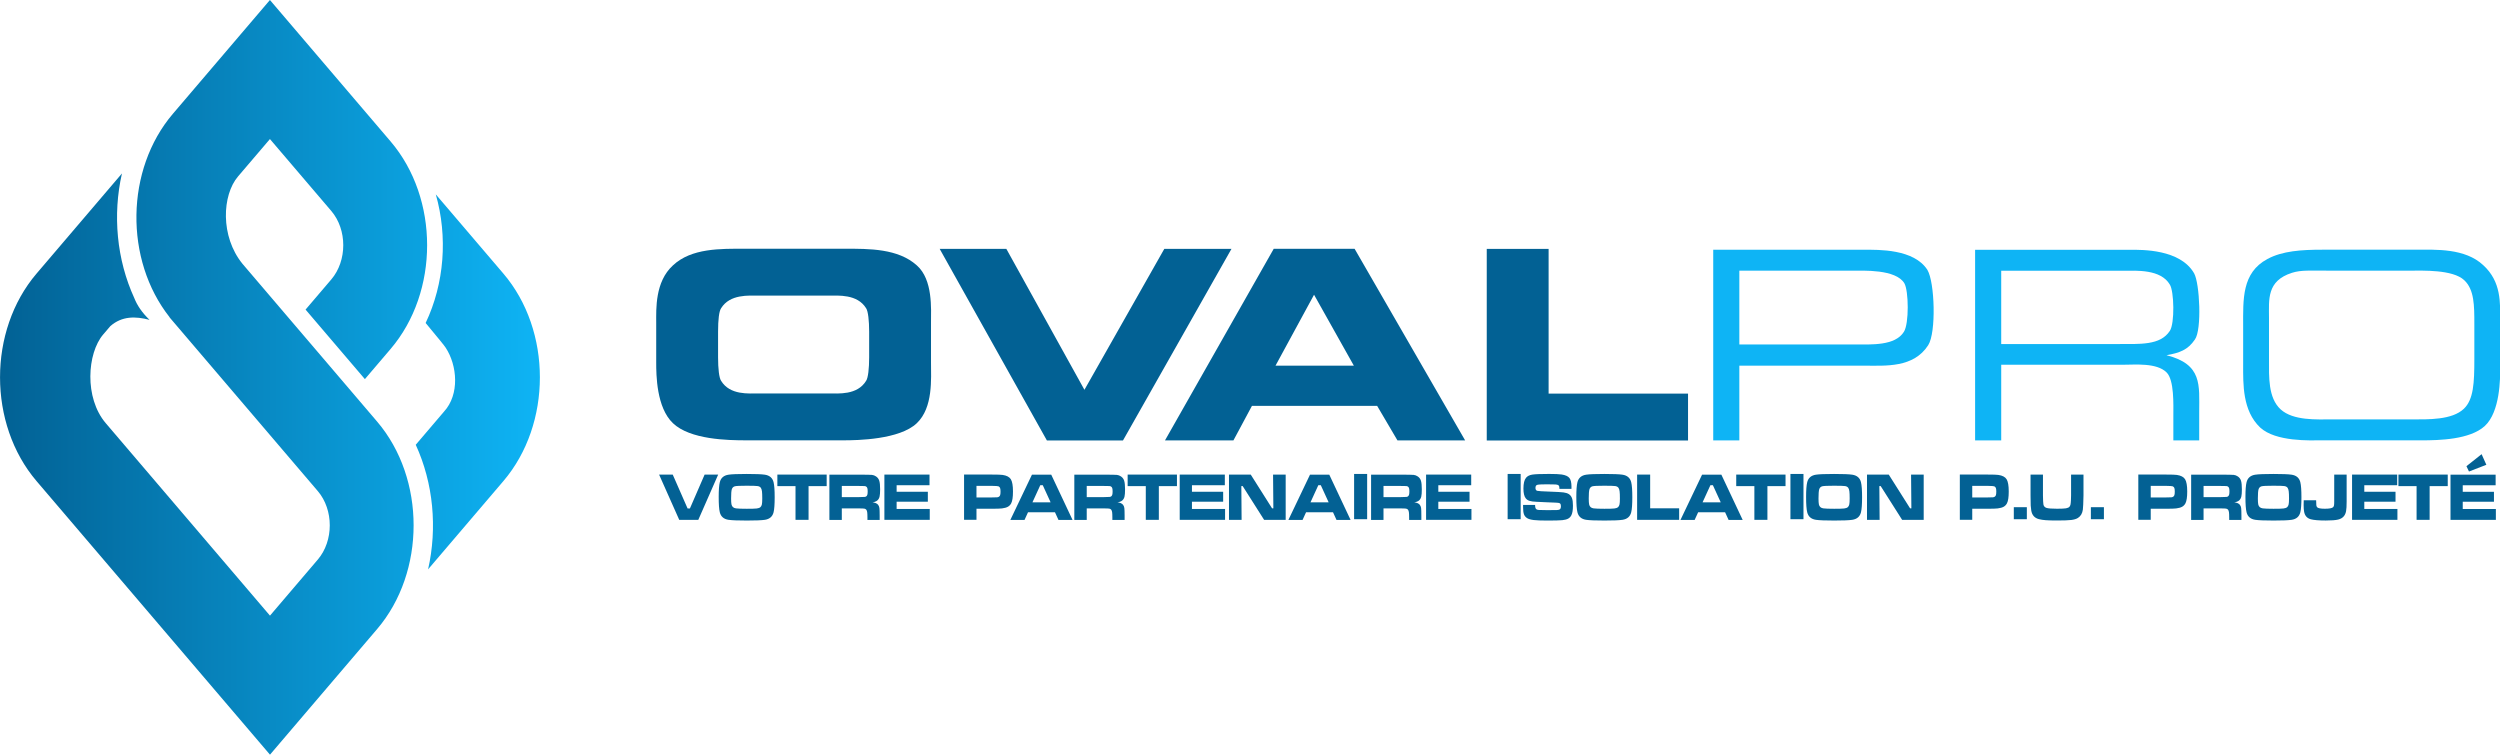 <?xml version="1.0" encoding="UTF-8"?>
<!-- Created with Inkscape (http://www.inkscape.org/) -->
<svg width="224.25" height="67.696" version="1.1" xml:space="preserve" xmlns="http://www.w3.org/2000/svg" xmlns:cc="http://creativecommons.org/ns#" xmlns:dc="http://purl.org/dc/elements/1.1/" xmlns:rdf="http://www.w3.org/1999/02/22-rdf-syntax-ns#"><defs><linearGradient id="linearGradient2" x2="1" gradientTransform="matrix(48.424 0 0 48.424 228.65 104.29)" gradientUnits="userSpaceOnUse"><stop stop-color="#026194" offset="0"/><stop stop-color="#0eb4f5" offset="1"/></linearGradient><clipPath id="clipPath4-1"><path transform="translate(-182.14 -125.98)" d="M 0,288.74 H 598.667 V 0 H 0 Z"/></clipPath><clipPath id="clipPath6-7"><path transform="translate(-199.39 -123.79)" d="M 0,288.74 H 598.667 V 0 H 0 Z"/></clipPath><clipPath id="clipPath8-7"><path transform="translate(-205.43 -125.98)" d="M 0,288.74 H 598.667 V 0 H 0 Z"/></clipPath><clipPath id="clipPath10-3"><path transform="translate(-218.13 -121.56)" d="M 0,288.74 H 598.667 V 0 H 0 Z"/></clipPath><clipPath id="clipPath12-9"><path transform="translate(-226.51 -125.98)" d="M 0,288.74 H 598.667 V 0 H 0 Z"/></clipPath><clipPath id="clipPath14-8"><path transform="translate(-244.65 -121.48)" d="M 0,288.74 H 598.667 V 0 H 0 Z"/></clipPath><clipPath id="clipPath16-8"><path transform="translate(-259.24 -120.53)" d="M 0,288.74 H 598.667 V 0 H 0 Z"/></clipPath><clipPath id="clipPath18-6"><path transform="translate(-266.36 -121.56)" d="M 0,288.74 H 598.667 V 0 H 0 Z"/></clipPath><clipPath id="clipPath20-0"><path transform="translate(-274.41 -125.98)" d="M 0,288.74 H 598.667 V 0 H 0 Z"/></clipPath><clipPath id="clipPath22-0"><path transform="translate(-284.67 -125.98)" d="M 0,288.74 H 598.667 V 0 H 0 Z"/></clipPath><clipPath id="clipPath24-2"><path transform="translate(-294.36 -125.98)" d="M 0,288.74 H 598.667 V 0 H 0 Z"/></clipPath><clipPath id="clipPath26-0"><path transform="translate(-313.99 -120.53)" d="M 0,288.74 H 598.667 V 0 H 0 Z"/></clipPath><clipPath id="clipPath28-4"><path d="M 0,288.74 H 598.667 V 0 H 0 Z"/></clipPath><clipPath id="clipPath30-8"><path transform="translate(-324.8 -121.56)" d="M 0,288.74 H 598.667 V 0 H 0 Z"/></clipPath><clipPath id="clipPath32-5"><path transform="translate(-333.17 -125.98)" d="M 0,288.74 H 598.667 V 0 H 0 Z"/></clipPath><clipPath id="clipPath34-2"><path d="M 0,288.74 H 598.667 V 0 H 0 Z"/></clipPath><clipPath id="clipPath36-1"><path transform="translate(-352.28 -120.02)" d="M 0,288.74 H 598.667 V 0 H 0 Z"/></clipPath><clipPath id="clipPath38-4"><path transform="translate(-368.28 -123.79)" d="M 0,288.74 H 598.667 V 0 H 0 Z"/></clipPath><clipPath id="clipPath40-6"><path transform="translate(-374.74 -125.98)" d="M 0,288.74 H 598.667 V 0 H 0 Z"/></clipPath><clipPath id="clipPath42-8"><path transform="translate(-391.2 -120.53)" d="M 0,288.74 H 598.667 V 0 H 0 Z"/></clipPath><clipPath id="clipPath44-8"><path transform="translate(-394.24 -125.98)" d="M 0,288.74 H 598.667 V 0 H 0 Z"/></clipPath><clipPath id="clipPath46-1"><path d="M 0,288.74 H 598.667 V 0 H 0 Z"/></clipPath><clipPath id="clipPath48-3"><path transform="translate(-413.54 -123.79)" d="M 0,288.74 H 598.667 V 0 H 0 Z"/></clipPath><clipPath id="clipPath50-8"><path transform="translate(-420 -125.98)" d="M 0,288.74 H 598.667 V 0 H 0 Z"/></clipPath><clipPath id="clipPath52-0"><path transform="translate(-440.73 -121.48)" d="M 0,288.74 H 598.667 V 0 H 0 Z"/></clipPath><clipPath id="clipPath54-7"><path d="M 0,288.74 H 598.667 V 0 H 0 Z"/></clipPath><clipPath id="clipPath56-8"><path transform="translate(-452.21 -125.98)" d="M 0,288.74 H 598.667 V 0 H 0 Z"/></clipPath><clipPath id="clipPath58-8"><path d="M 0,288.74 H 598.667 V 0 H 0 Z"/></clipPath><clipPath id="clipPath60-7"><path transform="translate(-475.87 -121.48)" d="M 0,288.74 H 598.667 V 0 H 0 Z"/></clipPath><clipPath id="clipPath62-0"><path transform="translate(-486.29 -121.56)" d="M 0,288.74 H 598.667 V 0 H 0 Z"/></clipPath><clipPath id="clipPath64-3"><path transform="translate(-500.05 -123.79)" d="M 0,288.74 H 598.667 V 0 H 0 Z"/></clipPath><clipPath id="clipPath66-9"><path transform="translate(-512.01 -125.98)" d="M 0,288.74 H 598.667 V 0 H 0 Z"/></clipPath><clipPath id="clipPath68-5"><path transform="translate(-515.53 -125.98)" d="M 0,288.74 H 598.667 V 0 H 0 Z"/></clipPath><clipPath id="clipPath70-09"><path transform="translate(-524.65 -125.98)" d="M 0,288.74 H 598.667 V 0 H 0 Z"/></clipPath><clipPath id="clipPath72-8"><path transform="translate(-541.03 -130)" d="M 0,288.74 H 598.667 V 0 H 0 Z"/></clipPath><clipPath id="clipPath74-4"><path transform="translate(-222.9 -144.45)" d="M 0,288.74 H 598.667 V 0 H 0 Z"/></clipPath><clipPath id="clipPath76-4"><path transform="translate(-250.53 -170.43)" d="M 0,288.74 H 598.667 V 0 H 0 Z"/></clipPath><clipPath id="clipPath78-92"><path transform="translate(-318.95 -147.44)" d="M 0,288.74 H 598.667 V 0 H 0 Z"/></clipPath><clipPath id="clipPath80-5"><path transform="translate(-357.3 -170.43)" d="M 0,288.74 H 598.667 V 0 H 0 Z"/></clipPath><clipPath id="clipPath82-3"><path transform="translate(-417.49 -151.61)" d="M 0,288.74 H 598.667 V 0 H 0 Z"/></clipPath><clipPath id="clipPath84-7"><path transform="translate(-469.05 -151.7)" d="M 0,288.74 H 598.667 V 0 H 0 Z"/></clipPath><clipPath id="clipPath86-3"><path transform="translate(-499.17 -148.66)" d="M 0,288.74 H 598.667 V 0 H 0 Z"/></clipPath></defs><g transform="translate(-228.65 -70.44)"><path d="m244.16 80.645c-4.264 4.999-4.361 13.106-0.297 18.248l-8e-3 0.009 13.302 15.589c1.431 1.678 1.431 4.466 0 6.143l-4.29 5.029-14.731-17.264c-1.941-2.279-1.664-6.272-0.233-7.951l0.646-0.756c1.043-0.911 2.251-0.892 3.515-0.56-0.692-0.666-1.115-1.314-1.369-1.956-1.581-3.443-1.95-7.466-1.106-11.177l-7.66 8.981c-4.37 5.12-4.367 13.497 0 18.616l20.938 24.539 9.61-11.266c4.366-5.121 4.366-13.499-3e-3 -18.616l-5.32-6.236-1.331-1.558-5.421-6.353-6e-3 -0.008c-1.999-2.459-1.823-6.157-0.394-7.832l2.861-3.353 5.504 6.451c1.431 1.675 1.431 4.464 0 6.141l-2.308 2.706 5.321 6.236 2.308-2.706c4.367-5.12 4.367-13.496-3e-3 -18.616l-10.823-12.685zm22.672 18.768c1.256 1.518 1.649 1.992 1.794 2.213 1.049 1.595 1.26 4.199-0.144 5.731l-2.54 2.979c1.581 3.443 1.951 7.463 1.107 11.176l6.755-7.919c4.367-5.119 4.366-13.495-3e-3 -18.616l-6.06-7.101c1.081 3.785 0.778 7.989-0.911 11.537" fill="url(#linearGradient2)"/><g fill="#036194"><path transform="matrix(.456 0 0 -.456 287.77 113.01)" d="m0 0h2.683l2.923-6.666h0.458l2.894 6.666h2.666l-3.91-8.903h-3.751z" clip-path="url(#clipPath4-1)"/><path transform="matrix(.456 0 0 -.456 295.63 114.01)" d="m0 0c-1.296 0-2.075-0.036-2.337-0.11-0.301-0.087-0.499-0.282-0.593-0.583-0.093-0.303-0.14-0.905-0.14-1.805 0-0.543 0.025-0.937 0.076-1.18 0.098-0.453 0.393-0.712 0.887-0.776 0.363-0.052 1.069-0.078 2.119-0.078 0.982 0 1.635 0.018 1.96 0.058 0.325 0.039 0.566 0.126 0.722 0.261 0.141 0.121 0.237 0.301 0.288 0.537 0.051 0.238 0.076 0.626 0.076 1.165 0 0.64-0.019 1.109-0.058 1.409-0.04 0.3-0.11 0.527-0.212 0.678-0.129 0.192-0.342 0.311-0.64 0.357-0.297 0.045-1.013 0.067-2.148 0.067m-6e-3 2.316c1.73 0 2.92-0.047 3.569-0.143 0.935-0.14 1.509-0.634 1.72-1.481 0.145-0.583 0.217-1.568 0.217-2.955 0-1.391-0.072-2.379-0.217-2.961-0.211-0.848-0.785-1.341-1.72-1.481-0.649-0.096-1.832-0.144-3.546-0.144-1.745 0-2.943 0.048-3.592 0.144-0.936 0.14-1.509 0.633-1.72 1.481-0.145 0.582-0.217 1.587-0.217 3.014 0 1.356 0.072 2.323 0.217 2.902 0.211 0.847 0.784 1.341 1.72 1.481 0.645 0.096 1.835 0.143 3.569 0.143" clip-path="url(#clipPath6-7)"/><path transform="matrix(.456 0 0 -.456 298.38 113.01)" d="m0 0h9.698v-2.27h-3.563v-6.633h-2.566v6.633h-3.569z" clip-path="url(#clipPath8-7)"/><path transform="matrix(.456 0 0 -.456 304.16 115.03)" d="m0 0h3.435c0.598 0.014 0.955 0.025 1.071 0.036 0.115 0.011 0.214 0.044 0.296 0.101 0.106 0.074 0.18 0.183 0.223 0.33 0.043 0.145 0.065 0.366 0.065 0.662 0 0.291-0.025 0.509-0.074 0.651-0.049 0.144-0.134 0.248-0.255 0.314-0.086 0.044-0.189 0.07-0.308 0.079-0.12 9e-3 -0.461 0.015-1.025 0.018h-3.428zm-2.442-4.487v8.903h5.9c1.385-4e-3 2.215-0.02 2.489-0.049 0.274-0.028 0.538-0.13 0.792-0.304 0.306-0.204 0.515-0.485 0.629-0.843 0.113-0.36 0.17-0.924 0.17-1.694 0-0.648-0.037-1.124-0.109-1.428-0.073-0.304-0.208-0.548-0.408-0.73-0.215-0.196-0.54-0.331-0.975-0.405 0.513-0.044 0.881-0.206 1.104-0.488 0.129-0.17 0.211-0.376 0.246-0.618 0.036-0.241 0.054-0.746 0.054-1.516v-0.828h-2.407v0.476c0 0.495-0.017 0.849-0.05 1.06-0.034 0.211-0.095 0.373-0.185 0.485-0.09 0.105-0.214 0.171-0.373 0.199-0.158 0.029-0.49 0.043-0.995 0.043h-3.44v-2.263z" clip-path="url(#clipPath10-3)"/><path transform="matrix(.456 0 0 -.456 307.98 113.01)" d="m0 0h8.876v-2.094h-6.469v-1.285h6.14v-1.957h-6.14v-1.428h6.516v-2.139h-8.923z" clip-path="url(#clipPath12-9)"/><path transform="matrix(.456 0 0 -.456 316.24 115.06)" d="m0 0h3.053c0.555 4e-3 0.895 0.013 1.018 0.025 0.123 0.014 0.234 0.048 0.332 0.105 0.125 0.073 0.211 0.185 0.258 0.336 0.047 0.149 0.071 0.384 0.071 0.701s-0.03 0.551-0.088 0.697c-0.059 0.149-0.163 0.255-0.311 0.321-0.11 0.047-0.537 0.078-1.28 0.09h-3.053zm-2.442-4.403v8.903h5.489c1.088 0 1.788-0.024 2.101-0.072 0.795-0.116 1.332-0.401 1.612-0.851s0.42-1.254 0.42-2.41c0-1.101-0.116-1.872-0.347-2.315-0.156-0.301-0.375-0.529-0.657-0.686-0.282-0.155-0.668-0.265-1.157-0.325-0.348-0.044-0.998-0.066-1.949-0.066h-3.07v-2.178z" clip-path="url(#clipPath14-8)"/><path transform="matrix(.456 0 0 -.456 322.89 115.5)" d="m0 0-1.544 3.372h-0.487l-1.544-3.372zm1.544-3.457-0.687 1.507h-5.301l-0.686-1.507h-2.789l4.251 8.903h3.792l4.191-8.903z" clip-path="url(#clipPath16-8)"/><path transform="matrix(.456 0 0 -.456 326.13 115.03)" d="m0 0h3.435c0.599 0.014 0.956 0.025 1.071 0.036 0.116 0.011 0.214 0.044 0.296 0.101 0.106 0.074 0.181 0.183 0.223 0.33 0.043 0.145 0.065 0.366 0.065 0.662 0 0.291-0.025 0.509-0.073 0.651-0.049 0.144-0.134 0.248-0.256 0.314-0.086 0.044-0.189 0.07-0.308 0.079-0.12 9e-3 -0.461 0.015-1.024 0.018h-3.429zm-2.442-4.487v8.903h5.9c1.386-4e-3 2.216-0.02 2.489-0.049 0.275-0.028 0.538-0.13 0.793-0.304 0.305-0.204 0.514-0.485 0.628-0.843 0.113-0.36 0.171-0.924 0.171-1.694 0-0.648-0.037-1.124-0.109-1.428-0.073-0.304-0.209-0.548-0.408-0.73-0.216-0.196-0.54-0.331-0.975-0.405 0.513-0.044 0.881-0.206 1.104-0.488 0.129-0.17 0.211-0.376 0.246-0.618 0.035-0.241 0.054-0.746 0.054-1.516v-0.828h-2.408v0.476c0 0.495-0.017 0.849-0.05 1.06s-0.095 0.373-0.185 0.485c-0.09 0.105-0.214 0.171-0.372 0.199-0.159 0.029-0.491 0.043-0.996 0.043h-3.44v-2.263z" clip-path="url(#clipPath18-6)"/><path transform="matrix(.456 0 0 -.456 329.8 113.01)" d="m0 0h9.698v-2.27h-3.563v-6.633h-2.566v6.633h-3.569z" clip-path="url(#clipPath20-0)"/><path transform="matrix(.456 0 0 -.456 334.47 113.01)" d="m0 0h8.876v-2.094h-6.469v-1.285h6.14v-1.957h-6.14v-1.428h6.516v-2.139h-8.923z" clip-path="url(#clipPath22-0)"/><path transform="matrix(.456 0 0 -.456 338.89 113.01)" d="m0 0h4.279l4.198-6.64h0.252l-0.059 6.64h2.483v-8.903h-4.243l-4.215 6.639h-0.264l0.052-6.639h-2.483z" clip-path="url(#clipPath24-2)"/><path transform="matrix(.456 0 0 -.456 347.83 115.5)" d="m0 0-1.544 3.372h-0.487l-1.544-3.372zm1.544-3.457-0.687 1.507h-5.3l-0.688-1.507h-2.788l4.25 8.903h3.792l4.191-8.903z" clip-path="url(#clipPath26-0)"/><path transform="matrix(.456 0 0 -.456 204.8 170.4)" d="m318.67 125.98h2.565v-8.903h-2.565z" clip-path="url(#clipPath28-4)"/><path transform="matrix(.456 0 0 -.456 352.75 115.03)" d="m0 0h3.434c0.598 0.014 0.956 0.025 1.071 0.036s0.214 0.044 0.297 0.101c0.105 0.074 0.178 0.183 0.222 0.33 0.043 0.145 0.065 0.366 0.065 0.662 0 0.291-0.025 0.509-0.073 0.651-0.05 0.144-0.134 0.248-0.255 0.314-0.086 0.044-0.19 0.07-0.309 0.079s-0.461 0.015-1.024 0.018h-3.428zm-2.442-4.487v8.903h5.899c1.386-4e-3 2.215-0.02 2.489-0.049 0.274-0.028 0.538-0.13 0.792-0.304 0.306-0.204 0.516-0.485 0.628-0.843 0.113-0.36 0.17-0.924 0.17-1.694 0-0.648-0.035-1.124-0.107-1.428-0.073-0.304-0.209-0.548-0.409-0.73-0.215-0.196-0.541-0.331-0.974-0.405 0.513-0.044 0.88-0.206 1.103-0.488 0.129-0.17 0.211-0.376 0.247-0.618 0.035-0.241 0.052-0.746 0.052-1.516v-0.828h-2.406v0.476c0 0.495-0.017 0.849-0.05 1.06s-0.095 0.373-0.185 0.485c-0.09 0.105-0.214 0.171-0.373 0.199-0.158 0.029-0.49 0.043-0.995 0.043h-3.439v-2.263z" clip-path="url(#clipPath30-8)"/><path transform="matrix(.456 0 0 -.456 356.57 113.01)" d="m0 0h8.876v-2.094h-6.469v-1.285h6.141v-1.957h-6.141v-1.428h6.516v-2.139h-8.923z" clip-path="url(#clipPath32-5)"/><path transform="matrix(.456 0 0 -.456 204.8 170.4)" d="m348.87 125.98h2.564v-8.903h-2.564z" clip-path="url(#clipPath34-2)"/><path transform="matrix(.456 0 0 -.456 365.27 115.73)" d="m0 0h2.365c-4e-3 -0.439 0.076-0.722 0.241-0.849 0.118-0.082 0.269-0.13 0.455-0.145 0.186-0.016 0.771-0.027 1.758-0.036 1.034 4e-3 1.654 0.011 1.861 0.022s0.372 0.045 0.493 0.102c0.181 0.082 0.27 0.306 0.27 0.671 0 0.265-0.064 0.442-0.191 0.532-0.127 0.089-0.386 0.138-0.777 0.146-0.302 0-0.94 0.027-1.914 0.078-0.998 0.053-1.648 0.083-1.949 0.092-0.587 0.022-1.038 0.084-1.353 0.186-0.316 0.101-0.561 0.268-0.738 0.499-0.3 0.383-0.452 1.021-0.452 1.918 0 1.005 0.173 1.714 0.517 2.126 0.263 0.321 0.666 0.527 1.21 0.617 0.544 0.089 1.649 0.133 3.317 0.133 1.177 0 2.005-0.036 2.483-0.111 0.735-0.113 1.241-0.34 1.514-0.681 0.275-0.342 0.411-0.917 0.411-1.726 0-0.073-1e-3 -0.213-6e-3 -0.418h-2.366c-7e-3 0.249-0.026 0.418-0.055 0.509-0.03 0.092-0.087 0.166-0.173 0.223-0.107 0.069-0.292 0.114-0.558 0.133-0.266 0.02-0.83 0.03-1.691 0.03-1.036 0-1.669-0.036-1.896-0.108-0.226-0.072-0.34-0.27-0.34-0.597 0-0.313 0.114-0.504 0.34-0.575 0.188-0.056 1.051-0.11 2.589-0.163 1.296-0.043 2.161-0.093 2.598-0.153 0.436-0.058 0.784-0.17 1.042-0.335 0.293-0.196 0.501-0.464 0.622-0.806 0.121-0.341 0.182-0.832 0.182-1.47 0-0.839-0.101-1.464-0.305-1.872-0.152-0.301-0.365-0.525-0.637-0.672-0.272-0.148-0.655-0.248-1.148-0.301-0.528-0.052-1.512-0.078-2.952-0.078-1.206 0-2.096 0.035-2.671 0.104-0.576 0.071-1.008 0.194-1.298 0.372-0.302 0.192-0.51 0.444-0.625 0.757s-0.173 0.789-0.173 1.429z" clip-path="url(#clipPath36-1)"/><path transform="matrix(.456 0 0 -.456 372.56 114.01)" d="m0 0c-1.295 0-2.074-0.036-2.337-0.11-0.301-0.087-0.498-0.282-0.592-0.583-0.093-0.303-0.141-0.905-0.141-1.805 0-0.543 0.025-0.937 0.077-1.18 0.097-0.453 0.392-0.712 0.886-0.776 0.364-0.052 1.07-0.078 2.119-0.078 0.982 0 1.635 0.018 1.961 0.058 0.324 0.039 0.566 0.126 0.721 0.261 0.142 0.121 0.238 0.301 0.288 0.537 0.051 0.238 0.077 0.626 0.077 1.165 0 0.64-0.02 1.109-0.059 1.409s-0.109 0.527-0.211 0.678c-0.129 0.192-0.343 0.311-0.64 0.357-0.297 0.045-1.013 0.067-2.149 0.067m-6e-3 2.316c1.731 0 2.92-0.047 3.569-0.143 0.936-0.14 1.509-0.634 1.721-1.481 0.145-0.583 0.217-1.568 0.217-2.955 0-1.391-0.072-2.379-0.217-2.961-0.212-0.848-0.785-1.341-1.721-1.481-0.649-0.096-1.831-0.144-3.545-0.144-1.746 0-2.944 0.048-3.593 0.144-0.936 0.14-1.509 0.633-1.72 1.481-0.145 0.582-0.218 1.587-0.218 3.014 0 1.356 0.073 2.323 0.218 2.902 0.211 0.847 0.784 1.341 1.72 1.481 0.646 0.096 1.836 0.143 3.569 0.143" clip-path="url(#clipPath38-4)"/><path transform="matrix(.456 0 0 -.456 375.5 113.01)" d="m0 0h2.564v-6.634h5.701v-2.269h-8.265z" clip-path="url(#clipPath40-6)"/><path transform="matrix(.456 0 0 -.456 383 115.5)" d="m0 0-1.544 3.372h-0.487l-1.544-3.372zm1.544-3.457-0.687 1.507h-5.3l-0.688-1.507h-2.788l4.25 8.903h3.792l4.191-8.903z" clip-path="url(#clipPath42-8)"/><path transform="matrix(.456 0 0 -.456 384.39 113.01)" d="m0 0h9.698v-2.27h-3.563v-6.633h-2.566v6.633h-3.569z" clip-path="url(#clipPath44-8)"/><path transform="matrix(.456 0 0 -.456 204.8 170.4)" d="m404.5 125.98h2.565v-8.903h-2.565z" clip-path="url(#clipPath46-1)"/><path transform="matrix(.456 0 0 -.456 393.17 114.01)" d="m0 0c-1.295 0-2.075-0.036-2.337-0.11-0.302-0.087-0.498-0.282-0.593-0.583-0.093-0.303-0.14-0.905-0.14-1.805 0-0.543 0.025-0.937 0.076-1.18 0.098-0.453 0.393-0.712 0.886-0.776 0.364-0.052 1.071-0.078 2.119-0.078 0.983 0 1.635 0.018 1.961 0.058 0.325 0.039 0.566 0.126 0.722 0.261 0.141 0.121 0.237 0.301 0.288 0.537 0.051 0.238 0.076 0.626 0.076 1.165 0 0.64-0.019 1.109-0.058 1.409s-0.11 0.527-0.212 0.678c-0.129 0.192-0.343 0.311-0.64 0.357-0.297 0.045-1.013 0.067-2.148 0.067m-6e-3 2.316c1.73 0 2.919-0.047 3.569-0.143 0.936-0.14 1.509-0.634 1.72-1.481 0.145-0.583 0.217-1.568 0.217-2.955 0-1.391-0.072-2.379-0.217-2.961-0.211-0.848-0.784-1.341-1.72-1.481-0.65-0.096-1.832-0.144-3.545-0.144-1.747 0-2.944 0.048-3.594 0.144-0.935 0.14-1.508 0.633-1.719 1.481-0.145 0.582-0.218 1.587-0.218 3.014 0 1.356 0.073 2.323 0.218 2.902 0.211 0.847 0.784 1.341 1.719 1.481 0.646 0.096 1.837 0.143 3.57 0.143" clip-path="url(#clipPath48-3)"/><path transform="matrix(.456 0 0 -.456 396.12 113.01)" d="m0 0h4.279l4.198-6.64h0.252l-0.059 6.64h2.483v-8.903h-4.243l-4.215 6.639h-0.265l0.053-6.639h-2.483z" clip-path="url(#clipPath50-8)"/><path transform="matrix(.456 0 0 -.456 405.56 115.06)" d="m0 0h3.052c0.555 4e-3 0.895 0.013 1.019 0.025 0.123 0.014 0.234 0.048 0.331 0.105 0.125 0.073 0.212 0.185 0.259 0.336 0.047 0.149 0.07 0.384 0.07 0.701s-0.029 0.551-0.087 0.697c-0.06 0.149-0.164 0.255-0.311 0.321-0.11 0.047-0.537 0.078-1.281 0.09h-3.052zm-2.442-4.403v8.903h5.489c1.088 0 1.788-0.024 2.1-0.072 0.795-0.116 1.332-0.401 1.612-0.851 0.281-0.45 0.42-1.254 0.42-2.41 0-1.101-0.115-1.872-0.346-2.315-0.156-0.301-0.376-0.529-0.657-0.686-0.282-0.155-0.667-0.265-1.157-0.325-0.348-0.044-0.998-0.066-1.949-0.066h-3.07v-2.178z" clip-path="url(#clipPath52-0)"/><path transform="matrix(.456 0 0 -.456 204.8 170.4)" d="m448.44 119.44h2.564v-2.367h-2.564z" clip-path="url(#clipPath54-7)"/><path transform="matrix(.456 0 0 -.456 410.79 113.01)" d="m0 0h2.442v-4.089c0.012-0.94 0.041-1.533 0.088-1.781 0.062-0.348 0.265-0.576 0.608-0.685 0.341-0.109 1.034-0.163 2.075-0.163 0.845 0 1.432 0.027 1.758 0.081 0.327 0.055 0.558 0.162 0.696 0.324 0.09 0.113 0.153 0.25 0.19 0.411 0.038 0.16 0.066 0.436 0.086 0.828 0.019 0.399 0.029 0.728 0.029 0.985v4.089h2.442v-4.089c-0.028-1.423-0.068-2.352-0.124-2.793-0.098-0.747-0.418-1.295-0.962-1.643-0.309-0.2-0.746-0.334-1.309-0.405-0.564-0.069-1.489-0.104-2.777-0.104-0.966 0-1.712 0.02-2.236 0.059-0.526 0.039-0.981 0.108-1.368 0.208-0.858 0.227-1.359 0.801-1.503 1.722-0.055 0.354-0.089 0.673-0.103 0.959-0.013 0.288-0.024 0.952-0.032 1.997z" clip-path="url(#clipPath56-8)"/><path transform="matrix(.456 0 0 -.456 204.8 170.4)" d="m463.6 119.44h2.565v-2.367h-2.565z" clip-path="url(#clipPath58-8)"/><path transform="matrix(.456 0 0 -.456 421.57 115.06)" d="m0 0h3.052c0.555 4e-3 0.895 0.013 1.019 0.025 0.122 0.014 0.234 0.048 0.331 0.105 0.125 0.073 0.211 0.185 0.258 0.336 0.048 0.149 0.071 0.384 0.071 0.701s-0.03 0.551-0.087 0.697c-0.06 0.149-0.164 0.255-0.312 0.321-0.109 0.047-0.536 0.078-1.28 0.09h-3.052zm-2.442-4.403v8.903h5.489c1.088 0 1.788-0.024 2.1-0.072 0.795-0.116 1.332-0.401 1.612-0.851s0.42-1.254 0.42-2.41c0-1.101-0.116-1.872-0.346-2.315-0.157-0.301-0.376-0.529-0.657-0.686-0.282-0.155-0.668-0.265-1.157-0.325-0.349-0.044-0.998-0.066-1.949-0.066h-3.07v-2.178z" clip-path="url(#clipPath60-7)"/><path transform="matrix(.456 0 0 -.456 426.31 115.03)" d="m0 0h3.434c0.599 0.014 0.956 0.025 1.071 0.036 0.116 0.011 0.215 0.044 0.297 0.101 0.105 0.074 0.179 0.183 0.223 0.33 0.042 0.145 0.065 0.366 0.065 0.662 0 0.291-0.025 0.509-0.073 0.651-0.05 0.144-0.135 0.248-0.256 0.314-0.086 0.044-0.189 0.07-0.308 0.079s-0.461 0.015-1.024 0.018h-3.429zm-2.442-4.487v8.903h5.899c1.386-4e-3 2.215-0.02 2.489-0.049 0.274-0.028 0.539-0.13 0.793-0.304 0.305-0.204 0.515-0.485 0.628-0.843 0.113-0.36 0.17-0.924 0.17-1.694 0-0.648-0.036-1.124-0.108-1.428-0.073-0.304-0.209-0.548-0.408-0.73-0.215-0.196-0.541-0.331-0.974-0.405 0.512-0.044 0.88-0.206 1.103-0.488 0.129-0.17 0.211-0.376 0.246-0.618 0.036-0.241 0.053-0.746 0.053-1.516v-0.828h-2.406v0.476c0 0.495-0.017 0.849-0.05 1.06s-0.096 0.373-0.185 0.485c-0.09 0.105-0.215 0.171-0.373 0.199-0.158 0.029-0.49 0.043-0.996 0.043h-3.439v-2.263z" clip-path="url(#clipPath62-0)"/><path transform="matrix(.456 0 0 -.456 432.58 114.01)" d="m0 0c-1.295 0-2.075-0.036-2.337-0.11-0.302-0.087-0.498-0.282-0.593-0.583-0.093-0.303-0.14-0.905-0.14-1.805 0-0.543 0.025-0.937 0.076-1.18 0.098-0.453 0.393-0.712 0.886-0.776 0.364-0.052 1.071-0.078 2.12-0.078 0.982 0 1.635 0.018 1.96 0.058 0.325 0.039 0.566 0.126 0.722 0.261 0.141 0.121 0.237 0.301 0.288 0.537 0.051 0.238 0.077 0.626 0.077 1.165 0 0.64-0.02 1.109-0.059 1.409s-0.11 0.527-0.212 0.678c-0.129 0.192-0.343 0.311-0.64 0.357-0.297 0.045-1.013 0.067-2.148 0.067m-6e-3 2.316c1.73 0 2.919-0.047 3.569-0.143 0.936-0.14 1.509-0.634 1.72-1.481 0.145-0.583 0.217-1.568 0.217-2.955 0-1.391-0.072-2.379-0.217-2.961-0.211-0.848-0.784-1.341-1.72-1.481-0.65-0.096-1.832-0.144-3.545-0.144-1.747 0-2.944 0.048-3.593 0.144-0.936 0.14-1.509 0.633-1.72 1.481-0.145 0.582-0.218 1.587-0.218 3.014 0 1.356 0.073 2.323 0.218 2.902 0.211 0.847 0.784 1.341 1.72 1.481 0.645 0.096 1.836 0.143 3.569 0.143" clip-path="url(#clipPath64-3)"/><path transform="matrix(.456 0 0 -.456 438.03 113.01)" d="m0 0h2.442v-5.322c0-0.839-0.036-1.457-0.108-1.853-0.072-0.395-0.21-0.724-0.414-0.984-0.262-0.336-0.646-0.565-1.15-0.689-0.505-0.124-1.318-0.186-2.437-0.186-1.35 0-2.326 0.081-2.929 0.241-0.732 0.196-1.173 0.684-1.321 1.462-0.066 0.334-0.1 0.782-0.1 1.343 0 0.244 6e-3 0.554 0.018 0.933h2.442c0-0.487 0.013-0.814 0.038-0.982 0.026-0.167 0.08-0.297 0.162-0.388 0.183-0.195 0.688-0.293 1.514-0.293 0.869 0 1.409 0.099 1.62 0.3 0.091 0.087 0.15 0.204 0.18 0.352 0.028 0.148 0.043 0.415 0.043 0.802z" clip-path="url(#clipPath66-9)"/><path transform="matrix(.456 0 0 -.456 439.63 113.01)" d="m0 0h8.876v-2.094h-6.469v-1.285h6.141v-1.957h-6.141v-1.428h6.516v-2.139h-8.923z" clip-path="url(#clipPath68-5)"/><path transform="matrix(.456 0 0 -.456 443.79 113.01)" d="m0 0h9.698v-2.27h-3.563v-6.633h-2.566v6.633h-3.569z" clip-path="url(#clipPath70-09)"/><path transform="matrix(.456 0 0 -.456 451.25 111.18)" d="m0 0 0.933-2.087-3.416-1.324-0.499 1.05zm-6.117-4.024h8.876v-2.094h-6.469v-1.285h6.141v-1.957h-6.141v-1.428h6.516v-2.14h-8.923z" clip-path="url(#clipPath72-8)"/></g><g fill="#026194"><path transform="matrix(.456 0 0 -.456 306.34 104.6)" d="m0 0c0.399 0.562 0.599 2.481 0.599 4.588v5.103c0 2.061-0.2 4.028-0.599 4.589-1.745 2.81-5.435 2.482-7.43 2.482h-13.664c-1.994 0-5.684 0.328-7.43-2.482-0.398-0.561-0.598-2.247-0.598-4.589v-5.103c0-2.153 0.2-4.026 0.598-4.588 1.746-2.856 5.436-2.481 7.43-2.481h13.664c1.995 0 5.685-0.375 7.43 2.481m-37.999-8.334c-3.241 3.09-3.291 9.457-3.291 11.985v7.773c0 2.716-0.249 8.054 3.291 11.284 3.642 3.418 9.375 3.277 14.163 3.277h19.648c4.787 0 10.472 0.047 14.162-3.277 3.192-2.81 2.792-8.568 2.792-11.284v-7.773c0-3.23 0.449-8.895-2.792-11.985-3.391-3.231-11.669-3.371-14.461-3.371h-19.049c-3.741 0-11.071 0.14-14.463 3.371" clip-path="url(#clipPath74-4)"/><path transform="matrix(.456 0 0 -.456 318.92 92.766)" d="m0 0 15.358-27.718 15.709 27.718h13.214l-21.343-37.69h-14.96l-21.093 37.69z" clip-path="url(#clipPath76-4)"/><path transform="matrix(.456 0 0 -.456 350.09 103.24)" d="m0 0-7.829 13.953-7.58-13.953zm0.149 22.989 21.743-37.69h-13.315l-3.99 6.789h-24.634l-3.64-6.789h-13.464l21.392 37.69z" clip-path="url(#clipPath78-92)"/><path transform="matrix(.456 0 0 -.456 367.56 92.766)" d="m0 0v-28.467h27.427v-9.223h-39.595v37.69z" clip-path="url(#clipPath80-5)"/></g><g fill="#0eb4f5"><path transform="matrix(.456 0 0 -.456 394.97 101.34)" d="m0 0c3.44 0 8.029-0.28 9.774 2.481 1.047 1.593 0.948 8.101 0.1 9.552-1.696 2.81-8.079 2.482-10.273 2.482h-22.191v-14.515zm1.944 18.635c2.793 0 9.825 0.187 12.468-3.98 1.445-2.434 1.745-12.313 0.149-14.795-2.892-4.495-8.377-4.027-12.517-4.027h-24.634v-14.701h-5.137v37.503z" clip-path="url(#clipPath82-3)"/><path transform="matrix(.456 0 0 -.456 418.46 101.3)" d="m0 0c4.838 0 8.678-0.28 10.572 2.575 0.997 1.451 0.848 7.866 0 9.13-1.795 3.044-6.583 2.716-8.975 2.716h-24.187v-14.421zm2.843 18.541c2.244 0 9.773 0.141 12.516-4.635 1.098-1.967 1.546-11.096 0.151-13.016-1.397-2.06-2.993-2.622-5.586-3.09 7.081-1.779 6.433-5.9 6.433-11.144v-5.618h-5.086v4.729c0 2.294 0.199 7.164-1.347 8.662-1.945 1.92-6.183 1.498-8.528 1.498h-23.986v-14.889h-5.136v37.503z" clip-path="url(#clipPath84-7)"/><path transform="matrix(.456 0 0 -.456 432.18 102.68)" d="m0 0c0-3.418-0.199-7.538 2.294-9.833 2.494-2.247 7.081-1.966 10.124-1.966h15.508c3.441 0 8.078-0.14 10.422 2.107 1.895 1.826 2.045 5.103 2.045 9.692v6.883c0 3.745 0 6.836-1.995 8.708-2.244 2.107-8.128 1.873-10.622 1.873h-16.305c-3.292 0-5.188 0.14-6.933-0.421-5.036-1.592-4.538-5.291-4.538-8.85zm29.023 21.584c3.74 0 9.525 0.328 13.116-3.043 3.59-3.277 3.34-7.397 3.34-11.19v-8.99c0-2.107 0-8.662-3.041-11.471-2.943-2.669-8.926-2.809-12.517-2.809h-19.598c-2.144 0-8.976-0.328-12.068 2.528-3.49 3.325-3.341 8.522-3.341 12.361v7.538c0 5.291-0.3 10.535 4.788 13.251 2.942 1.592 6.732 1.825 10.82 1.825z" clip-path="url(#clipPath86-3)"/></g></g></svg>
